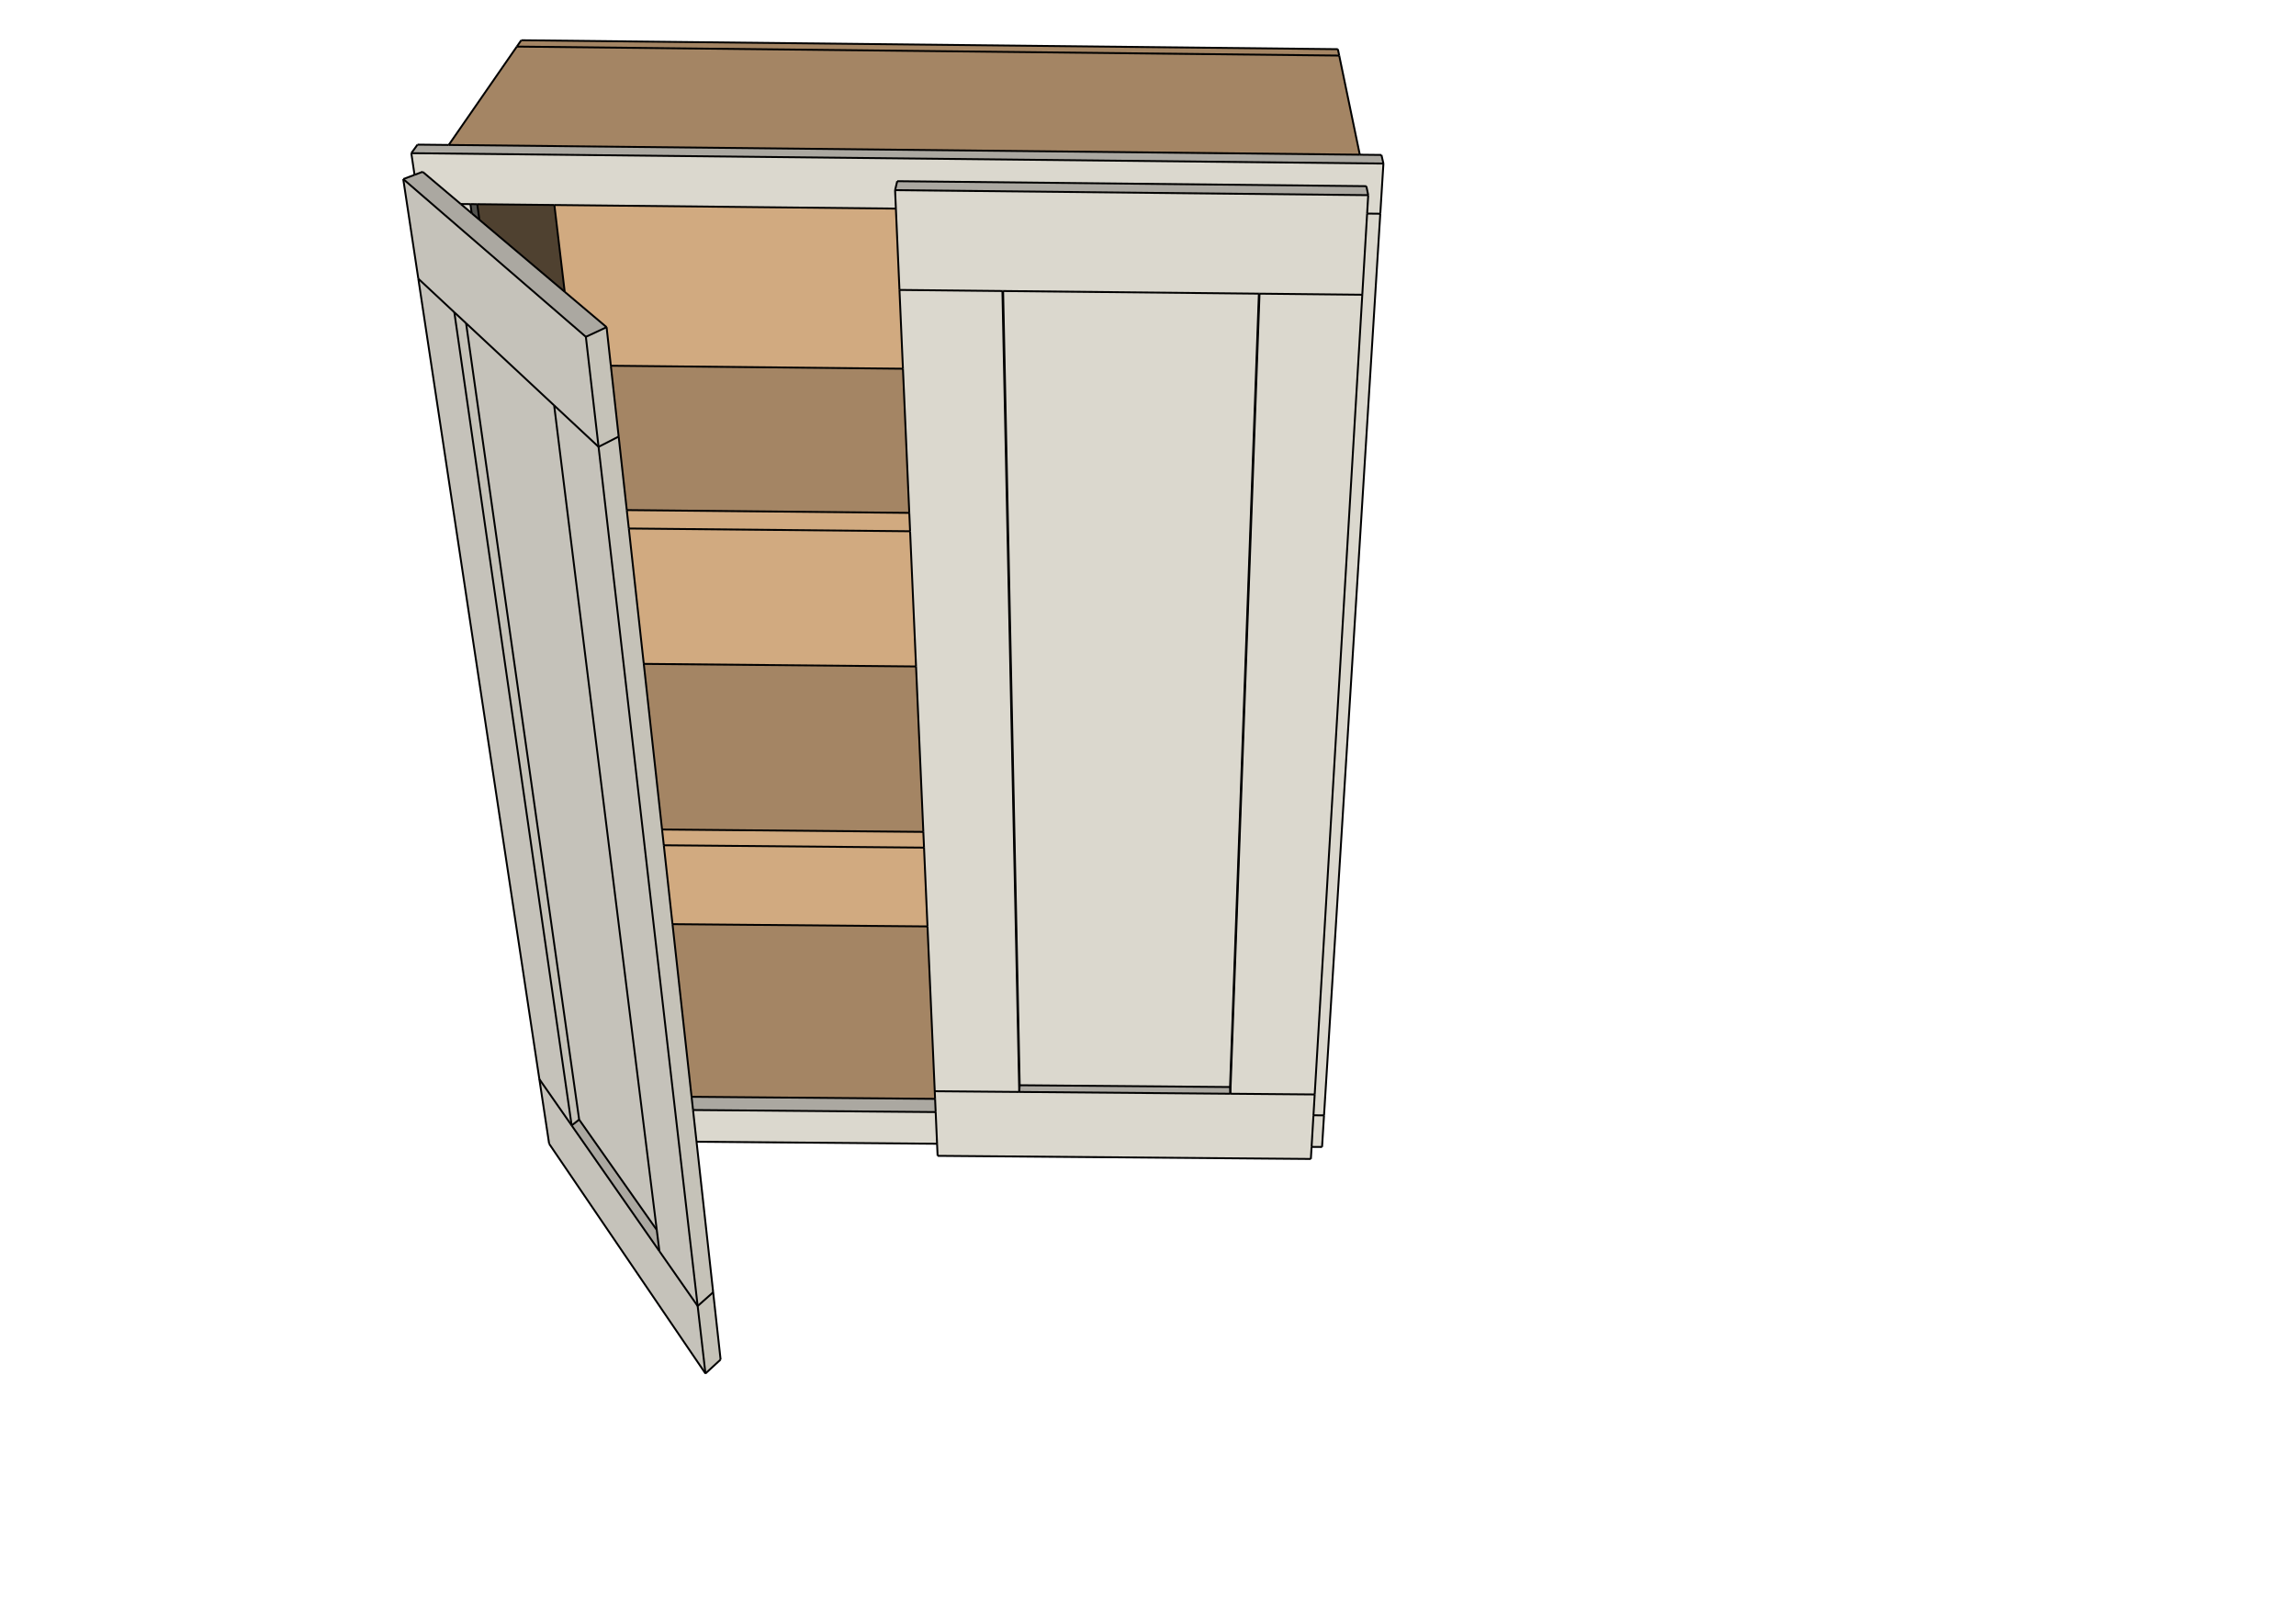 <svg height="300.676mm" viewBox="0 0 1206 852.31" width="425.45mm" xmlns="http://www.w3.org/2000/svg"><g transform="matrix(1 0 0 -1 0 852.31)"><path d="m353.245 366.944 133.933-1.191 3.811-86.552.177-4.015-127.907 1.087z" fill="#a48564"/><path d="m487.178 365.752-133.933 1.191-4.576 41.432 136.687-1.241z" fill="#d1aa80"/><path d="m485.355 407.135-136.687 1.241-.914 8.279 137.237-1.251z" fill="#d1aa80"/><path d="m484.991 415.404-137.237 1.251-9.607 86.988 143.018-1.359z" fill="#a48564"/><path d="m481.165 502.285-143.018 1.359-7.853 71.098 147.744-1.45z" fill="#d1aa80"/><path d="m478.038 573.292-147.744 1.45-1.068 9.669 148.387-1.462z" fill="#d1aa80"/><path d="m477.613 582.948-148.387 1.462-4.265 38.619-4.108 37.194 153.426-1.563z" fill="#a48564"/><path d="m474.279 658.66-153.426 1.563-2.236 20.246-22 18.581-5.423 45.592 179.381-1.894 1.881-42.714z" fill="#d1aa80"/><path d="m291.195 744.643 5.423-45.592-44.813 37.85-1.11 8.17z" fill="#4f4130"/><path d="m250.695 745.071 1.11-8.17-4.054 3.424-.657 4.784z" fill="#52524e"/><path d="m247.093 745.109.657-4.784-5.727 4.837z" fill="#dbd8ce"/><path d="m247.093 745.109-5.07.054-20.031 16.919-4.254-1.598-1.691 11.374 510.612-5.452-1.644-26.343-6.918.073.576 9.677-.981 4.722-246.414 2.618-1.128-4.705.427-9.698-179.381 1.894-40.5.428z" fill="#dbd8ce"/><path d="m726.659 766.405-510.612 5.452 3.255 4.498 16.386-.175 478.568-5.119 11.364-.122z" fill="#aba8a1"/><path d="m703.438 823.124 10.819-52.064-478.568 5.119 35.787 51.665z" fill="#a48564"/><path d="m703.438 823.124-431.962 4.72 2.306 3.329 428.958-4.694z" fill="#a48564"/><path d="m718.097 740.134 6.918-.073-29.555-473.543-5.548.047.651 10.935 24.997 420.012z" fill="#dbd8ce"/><path d="m689.912 266.566 5.548-.047-1.036-16.605-5.5.046z" fill="#dbd8ce"/><path d="m492.204 251.611-126.338 1.06-1.839 16.654 127.445-1.079z" fill="#dbd8ce"/><path d="m363.259 276.271 127.907-1.087.306-6.939-127.445 1.079z" fill="#aba8a1"/><path d="m717.691 754.533.981-4.722-248.524 2.635 1.128 4.705z" fill="#aba8a1"/><path d="m470.149 752.446 248.524-2.635-.576-9.677-2.537-42.622-53.978.56-.336.004-134.349 1.393-.372.004-54.068.561-1.881 42.714z" fill="#dbd8ce"/><path d="m661.582 698.073 53.978-.56-24.997-420.012-44.319.377z" fill="#dbd8ce"/><path d="m646.244 277.878 44.319-.377-.651-10.935-.988-16.606-.377-6.336-196.063 1.64-.28 6.347-.733 16.635-.306 6.939-.177 4.015 44.38-.378z" fill="#dbd8ce"/><path d="m661.582 698.073-15.339-420.194-.148 3.522 15.151 416.676z" fill="#52524e"/><path d="m661.246 698.076-15.151-416.676-110.494.943-8.704 417.127z" fill="#dbd8ce"/><path d="m526.897 699.47 8.704-417.127-.232-3.521-8.844 420.651z" fill="#52524e"/><path d="m535.601 282.343 110.494-.943.148-3.522-110.874.944z" fill="#aba8a1"/><path d="m526.525 699.474 8.844-420.651-44.38.378-3.811 86.552-1.822 41.383-.364 8.269-3.826 86.881-3.127 71.007-.425 9.656-3.334 75.713-1.822 41.374z" fill="#dbd8ce"/><path d="m283.306 285.536-63.585 420.406 18.923-17.651 61.621-427.057z" fill="#c5c2ba"/><path d="m283.306 285.536 16.959-24.302 46.101-66.061 20.092-28.792 4.088-35.436-82.108 120.661z" fill="#c5c2ba"/><path d="m300.265 261.234-61.621 427.057 6.173-5.758 59.392-418.25z" fill="#c5c2b8"/><path d="m304.209 264.282-59.392 418.25 46.261-43.152 53.897-433.038z" fill="#c5c2ba"/><path d="m300.265 261.234 3.944 3.048 40.766-57.94 1.39-11.17z" fill="#aba8a1"/><path d="m238.644 688.291-18.923 17.651-7.912 52.313 95.922-82.85 6.666-57.777-23.319 21.753-46.261 43.152z" fill="#c5c2ba"/><path d="m291.078 639.38 23.319-21.753 52.06-451.247-20.092 28.792-1.39 11.17z" fill="#c5c2ba"/><path d="m366.458 166.381-52.06 451.247 10.564 5.402 4.265-38.619 1.068-9.669 7.853-71.098 9.607-86.988.914-8.279 4.576-41.432 10.014-90.672.767-6.946 1.839-16.654 8.732-79.061z" fill="#c5c2b8"/><path d="m366.458 166.381 8.14 7.229 3.905-35.353-7.956-7.311z" fill="#c5c2b8"/><path d="m324.961 623.03-10.564-5.402-6.666 57.777 10.885 5.064 2.236-20.246z" fill="#c5c2b8"/><path d="m318.617 680.469-10.885-5.064-95.922 82.85 5.929 2.227 4.254 1.598 20.031-16.919 5.727-4.837 4.054-3.424 44.813-37.85z" fill="#aba8a1"/><g fill="none" stroke="#000" stroke-miterlimit="10"><path d="m353.245 366.944 133.933-1.191"/><path d="m338.147 503.643 143.018-1.359"/><path d="m296.617 699.051-5.423 45.592"/><path d="m320.853 660.224 153.426-1.563"/><path d="m646.095 281.4 15.151 416.676"/><path d="m535.601 282.343-8.704 417.127"/><path d="m535.601 282.343 110.494-.943"/><path d="m646.244 277.878-.148 3.522"/><path d="m535.369 278.822.232 3.521"/><path d="m304.209 264.282-59.392 418.25"/><path d="m300.265 261.234 3.944 3.048"/><path d="m344.975 206.342-40.766 57.94"/><path d="m703.438 823.124-431.962 4.72"/><path d="m714.257 771.06-10.819 52.064"/><path d="m271.476 827.844-35.787-51.665"/><path d="m485.355 407.135-136.687 1.241"/><path d="m347.754 416.655 137.237-1.251"/><path d="m703.438 823.124-.697 3.356"/><path d="m273.782 831.173 428.958-4.694"/><path d="m271.476 827.844 2.306 3.329"/><path d="m330.294 574.742 147.744-1.45"/><path d="m477.613 582.948-148.387 1.462"/><path d="m219.303 776.354-3.255-4.498"/><path d="m726.659 766.405-510.612 5.452"/><path d="m725.621 770.938 1.038-4.533"/><path d="m718.097 740.134 6.918-.073"/><path d="m725.015 740.061 1.644 26.343"/><path d="m216.047 771.857 1.691-11.374"/><path d="m251.804 736.901-1.11 8.17"/><path d="m247.75 740.325-.657 4.784"/><path d="m247.093 745.109-5.07.054"/><path d="m695.46 266.519 29.555 473.543"/><path d="m689.912 266.566 5.548-.047"/><path d="m365.866 252.671 126.338-1.06"/><path d="m688.924 249.96 5.5-.046"/><path d="m694.423 249.913 1.036 16.605"/><path d="m491.166 275.185-127.907 1.087"/><path d="m491.472 268.246-127.445 1.079"/><path d="m718.673 749.811-248.524 2.635"/><path d="m717.691 754.533.981-4.722"/><path d="m471.277 757.151-1.128-4.705"/><path d="m717.691 754.533-246.414 2.618"/><path d="m646.244 277.878 44.319-.377"/><path d="m715.56 697.513-53.978.56"/><path d="m690.563 277.501 24.997 420.012"/><path d="m661.582 698.073-15.339-420.194"/><path d="m535.369 278.822-8.844 420.651"/><path d="m526.525 699.474-54.068.561"/><path d="m490.989 279.2 44.38-.378"/><path d="m492.484 245.264 196.063-1.64"/><path d="m283.306 285.536 16.959-24.302"/><path d="m300.265 261.234-61.621 427.057"/><path d="m238.644 688.291-18.923 17.651"/><path d="m219.721 705.942 63.585-420.406"/><path d="m374.598 173.61-8.14-7.229"/><path d="m366.458 166.381-52.06 451.247"/><path d="m314.397 617.628-23.319 21.753"/><path d="m324.961 623.03-10.564-5.402"/><path d="m346.365 195.173 20.092-28.792"/><path d="m378.502 138.256-3.905 35.353"/><path d="m378.502 138.256-7.956-7.311"/><path d="m288.438 251.606 82.108-120.661"/><path d="m283.306 285.536 5.132-33.93"/><path d="m370.546 130.945-4.088 35.436"/><path d="m318.617 680.469-10.885-5.064"/><path d="m314.397 617.628-6.666 57.777"/><path d="m211.809 758.255 7.912-52.313"/><path d="m307.732 675.405-95.922 82.85"/><path d="m235.689 776.179-16.386.175"/><path d="m291.195 744.643 179.381-1.894"/><path d="m470.149 752.446.427-9.698"/><path d="m470.576 742.748 1.881-42.714"/><path d="m715.56 697.513 2.537 42.622"/><path d="m718.097 740.134.576 9.677"/><path d="m487.178 365.752 3.811-86.552"/><path d="m688.547 243.624.377 6.336"/><path d="m492.204 251.611.28-6.347"/><path d="m291.078 639.38 53.897-433.038"/><path d="m344.975 206.342 1.39-11.17"/><path d="m318.617 680.469-22 18.581"/><path d="m324.961 623.03-4.108 37.194"/><path d="m320.853 660.224-2.236 20.246"/><path d="m221.992 762.081-4.254-1.598"/><path d="m217.738 760.483-5.929-2.227"/><path d="m725.621 770.938-11.364.122"/><path d="m714.257 771.06-478.568 5.119"/><path d="m250.695 745.071 40.5-.428"/><path d="m526.897 699.47 134.349-1.393"/><path d="m661.246 698.076.336-.004"/><path d="m688.924 249.96.988 16.606"/><path d="m689.912 266.566.651 10.935"/><path d="m490.989 279.2.177-4.015"/><path d="m646.244 277.878-110.874.944"/><path d="m374.598 173.61-8.732 79.061"/><path d="m346.365 195.173-46.101 66.061"/><path d="m296.617 699.051-44.813 37.85"/><path d="m238.644 688.291 6.173-5.758"/><path d="m244.817 682.533 46.261-43.152"/><path d="m247.093 745.109 3.601-.038"/><path d="m526.525 699.474.372-.004"/><path d="m472.457 700.034 1.822-41.374"/><path d="m485.355 407.135 1.822-41.383"/><path d="m491.166 275.185.306-6.939"/><path d="m491.472 268.246.733-16.635"/><path d="m363.259 276.271-10.014 90.672"/><path d="m353.245 366.944-4.576 41.432"/><path d="m338.147 503.643-7.853 71.098"/><path d="m251.804 736.901-4.054 3.424"/><path d="m478.038 573.292 3.127-71.007"/><path d="m481.165 502.285 3.826-86.881"/><path d="m484.991 415.404.364-8.269"/><path d="m365.866 252.671-1.839 16.654"/><path d="m364.026 269.325-.767 6.946"/><path d="m348.669 408.376-.914 8.279"/><path d="m347.754 416.655-9.607 86.988"/><path d="m330.294 574.742-1.068 9.669"/><path d="m329.227 584.41-4.265 38.619"/><path d="m247.75 740.325-5.727 4.837"/><path d="m242.023 745.162-20.031 16.919"/><path d="m474.279 658.66 3.334-75.713"/><path d="m477.613 582.948.425-9.656"/></g></g></svg>
